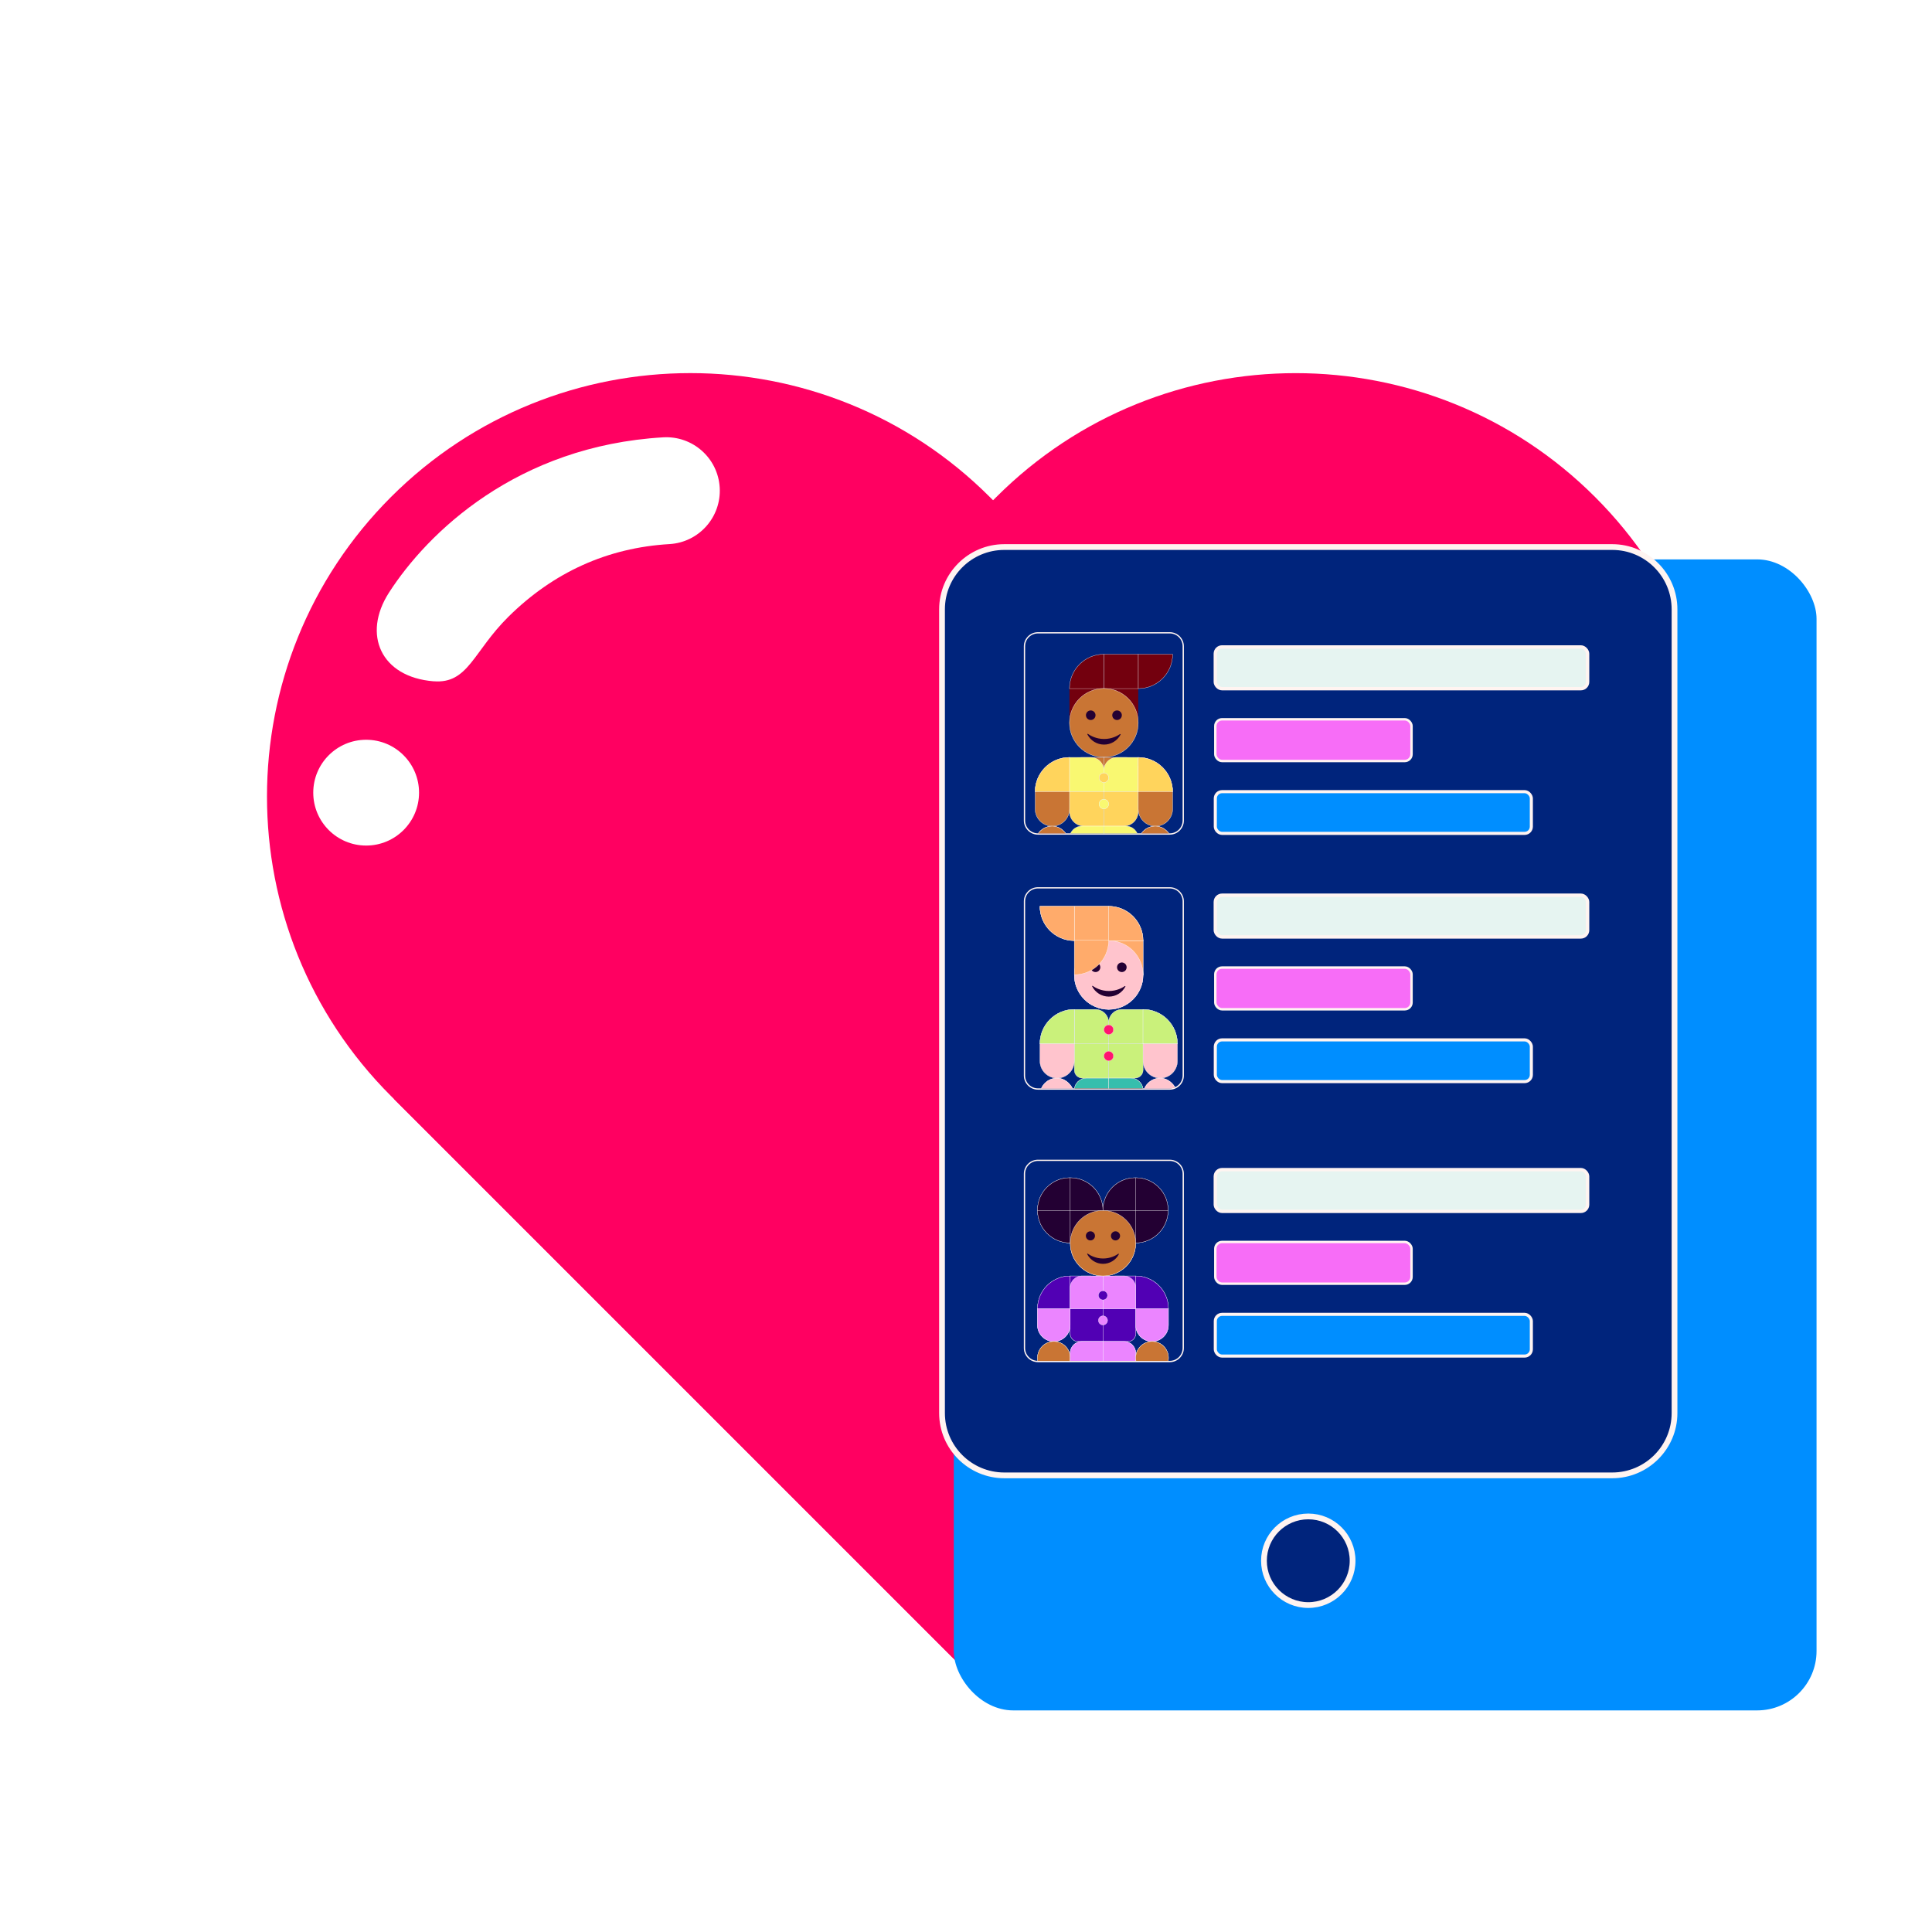 <?xml version="1.0" encoding="UTF-8"?>
<svg id="Layer_1" data-name="Layer 1" xmlns="http://www.w3.org/2000/svg" xmlns:xlink="http://www.w3.org/1999/xlink" viewBox="0 0 500 500">
  <defs>
    <style>
      .cls-1 {
        fill: none;
      }

      .cls-2 {
        filter: url(#drop-shadow-1);
      }

      .cls-3 {
        fill: #eb85ff;
      }

      .cls-3, .cls-4, .cls-5, .cls-6, .cls-7, .cls-8, .cls-9, .cls-10, .cls-11, .cls-12, .cls-13, .cls-14, .cls-15, .cls-16, .cls-17, .cls-18, .cls-19, .cls-20, .cls-21, .cls-22, .cls-23, .cls-24 {
        stroke-miterlimit: 10;
      }

      .cls-3, .cls-4, .cls-5, .cls-6, .cls-9, .cls-10, .cls-13, .cls-14, .cls-15, .cls-16, .cls-17, .cls-18, .cls-19, .cls-20, .cls-21, .cls-22, .cls-23, .cls-24 {
        stroke: #fff;
      }

      .cls-3, .cls-5, .cls-18, .cls-19 {
        stroke-width: .07px;
      }

      .cls-25 {
        fill: #ff0061;
      }

      .cls-26, .cls-12 {
        fill: #00247c;
      }

      .cls-27 {
        fill: #fff4f1;
      }

      .cls-4, .cls-5 {
        fill: #c97534;
      }

      .cls-4, .cls-9, .cls-13, .cls-16, .cls-20, .cls-22 {
        stroke-width: .07px;
      }

      .cls-6 {
        fill: #275db4;
      }

      .cls-6, .cls-10, .cls-14, .cls-15, .cls-17, .cls-21, .cls-23, .cls-24 {
        stroke-width: .07px;
      }

      .cls-28, .cls-13, .cls-14 {
        fill: #ff532e;
      }

      .cls-29, .cls-19, .cls-21 {
        fill: #230033;
      }

      .cls-7 {
        stroke-width: .8px;
      }

      .cls-7, .cls-30 {
        fill: #008eff;
      }

      .cls-7, .cls-8, .cls-11, .cls-12 {
        stroke: #fff4f1;
      }

      .cls-31, .cls-20 {
        fill: #73000e;
      }

      .cls-30 {
        filter: url(#drop-shadow-2);
      }

      .cls-8 {
        fill: #e6f4f1;
        stroke-width: .87px;
      }

      .cls-32 {
        clip-path: url(#clippath-1);
      }

      .cls-33 {
        clip-path: url(#clippath-2);
      }

      .cls-9 {
        fill: #f9f871;
      }

      .cls-34 {
        fill: #fff;
      }

      .cls-10 {
        fill: #ff1470;
      }

      .cls-11 {
        fill: #f76df7;
        stroke-width: .63px;
      }

      .cls-12 {
        stroke-width: 1.49px;
      }

      .cls-15 {
        fill: #36bead;
      }

      .cls-16 {
        fill: #ffd45c;
      }

      .cls-17 {
        fill: #caf17b;
      }

      .cls-18 {
        fill: #5100b4;
      }

      .cls-35 {
        fill: #b9e3cf;
      }

      .cls-22, .cls-23 {
        fill: #ffc4cd;
      }

      .cls-24 {
        fill: #ffab6b;
      }

      .cls-36 {
        clip-path: url(#clippath);
      }
    </style>
    <filter id="drop-shadow-1" x="44.07" y="71.63" width="427" height="394" filterUnits="userSpaceOnUse">
      <feOffset dx="19.3" dy="19.3"/>
      <feGaussianBlur result="blur" stdDeviation="8.27"/>
      <feFlood flood-color="#000" flood-opacity=".2"/>
      <feComposite in2="blur" operator="in"/>
      <feComposite in="SourceGraphic"/>
    </filter>
    <filter id="drop-shadow-2" x="220.3" y="118.86" width="277" height="351" filterUnits="userSpaceOnUse">
      <feOffset dx="19.9" dy="19.9"/>
      <feGaussianBlur result="blur-2" stdDeviation="8.53"/>
      <feFlood flood-color="#000" flood-opacity=".2"/>
      <feComposite in2="blur-2" operator="in"/>
      <feComposite in="SourceGraphic"/>
    </filter>
    <clipPath id="clippath">
      <rect class="cls-1" x="265.3" y="303.95" width="40.76" height="48.25" rx="3.33" ry="3.33"/>
    </clipPath>
    <clipPath id="clippath-1">
      <rect class="cls-1" x="265.3" y="233.43" width="40.76" height="48.25" rx="3.33" ry="3.33"/>
    </clipPath>
    <clipPath id="clippath-2">
      <rect class="cls-1" x="265.3" y="167.43" width="40.76" height="48.25" rx="3.33" ry="3.33"/>
    </clipPath>
  </defs>
  <g class="cls-2">
    <g>
      <path class="cls-25" d="M111.88,116.41h220.37c60.49,0,109.6,49.11,109.6,109.6h0c0,60.49-49.11,109.6-109.6,109.6H111.88V116.41h0Z" transform="translate(-78.72 261.97) rotate(-45)"/>
      <path class="cls-25" d="M33.55,116.41h220.37c60.49,0,109.6,49.11,109.6,109.6h0c0,60.49-49.11,109.6-109.6,109.6H33.55V116.41h0Z" transform="translate(179.11 526.2) rotate(-135)"/>
    </g>
    <path class="cls-34" d="M92.91,157.02c-13.66-1.1-18.5-12.12-11.55-22.94,9.98-15.51,33.1-37.97,70.97-40.2,7.64-.44,14.18,5.37,14.63,13,.45,7.63-5.37,14.18-13,14.63-16,.94-30.02,7.27-41.68,18.8-9.15,9.05-10.4,17.43-19.37,16.7Z"/>
    <circle class="cls-34" cx="75.46" cy="185.84" r="13.69"/>
  </g>
  <g>
    <rect class="cls-30" x="226.94" y="124.87" width="223.28" height="297.88" rx="15.38" ry="15.38"/>
    <g>
      <path class="cls-26" d="M259.92,141.58h157.32c8.9,0,16.13,7.23,16.13,16.13v208c0,8.9-7.23,16.13-16.13,16.13h-157.32c-8.9,0-16.13-7.23-16.13-16.13v-208c0-8.9,7.23-16.13,16.13-16.13Z"/>
      <path class="cls-27" d="M417.24,142.32c8.5,0,15.38,6.89,15.38,15.38v208c0,8.5-6.89,15.38-15.38,15.38h-157.32c-8.5,0-15.38-6.89-15.38-15.38v-208c0-8.5,6.89-15.38,15.38-15.38h157.32M417.24,140.83h-157.32c-9.3,0-16.87,7.57-16.87,16.87v208c0,9.3,7.57,16.87,16.87,16.87h157.32c9.3,0,16.87-7.57,16.87-16.87v-208c0-9.3-7.57-16.87-16.87-16.87h0Z"/>
    </g>
    <circle class="cls-12" cx="338.58" cy="403.92" r="11.47"/>
    <g>
      <g>
        <path class="cls-26" d="M268.63,300.29h34.1c1.93,0,3.5,1.57,3.5,3.5v45.08c0,1.93-1.57,3.5-3.5,3.5h-34.1c-1.93,0-3.5-1.57-3.5-3.5v-45.08c0-1.93,1.57-3.5,3.5-3.5Z"/>
        <path class="cls-27" d="M302.73,300.45c1.84,0,3.33,1.49,3.33,3.33v45.08c0,1.84-1.49,3.33-3.33,3.33h-34.1c-1.84,0-3.33-1.49-3.33-3.33v-45.08c0-1.84,1.49-3.33,3.33-3.33h34.1M302.73,300.13h-34.1c-2.02,0-3.66,1.64-3.66,3.66v45.08c0,2.02,1.64,3.66,3.66,3.66h34.1c2.02,0,3.66-1.64,3.66-3.66v-45.08c0-2.02-1.64-3.66-3.66-3.66h0Z"/>
      </g>
      <g class="cls-36">
        <g>
          <g>
            <path class="cls-18" d="M276.97,330.22h0v8.47h-8.47c0-4.68,3.79-8.47,8.47-8.47Z"/>
            <path class="cls-18" d="M276.97,330.22h5.21c1.8,0,3.26,1.46,3.26,3.26v5.21h-8.47v-8.47Z"/>
            <path class="cls-18" d="M288.71,330.22h5.21v8.47h-8.47v-5.21c0-1.8,1.46-3.26,3.26-3.26Z"/>
            <path class="cls-18" d="M293.92,330.22h0c4.68,0,8.47,3.79,8.47,8.47h0s-8.47,0-8.47,0v-8.47Z"/>
            <path class="cls-18" d="M276.97,338.69h8.47v8.47h-6.5c-1.09,0-1.98-.88-1.98-1.98v-6.5Z"/>
            <path class="cls-18" d="M285.45,338.69h8.47v6.5c0,1.09-.88,1.98-1.98,1.98h-6.5s0-8.47,0-8.47Z"/>
            <rect class="cls-19" x="276.97" y="313.2" width="8.47" height="8.47"/>
            <rect class="cls-19" x="285.45" y="313.2" width="8.47" height="8.47"/>
            <path class="cls-19" d="M276.97,304.8h0c4.68,0,8.47,3.79,8.47,8.47h0s-8.47,0-8.47,0v-8.47Z"/>
            <path class="cls-19" d="M293.82,304.8h0c.06,0,.1.05.1.1v8.37s-8.47,0-8.47,0v-.1c0-4.62,3.75-8.37,8.37-8.37Z"/>
            <path class="cls-19" d="M268.5,313.2h8.47v8.47h0c-4.68,0-8.47-3.79-8.47-8.47h0Z"/>
            <path class="cls-19" d="M276.87,304.8h0c.06,0,.1.05.1.1v8.37s-8.47,0-8.47,0v-.1c0-4.62,3.75-8.37,8.37-8.37Z"/>
            <path class="cls-19" d="M302.31,313.2h-8.47s0,8.47,0,8.47h0c4.68,0,8.47-3.79,8.47-8.47h0Z"/>
            <path class="cls-19" d="M293.94,304.8h0c-.06,0-.1.05-.1.1v8.37s8.47,0,8.47,0v-.1c0-4.62-3.75-8.37-8.37-8.37Z"/>
            <path class="cls-5" d="M285.45,313.27h0c-4.68,0-8.47,3.79-8.47,8.47h0c0,4.68,3.79,8.47,8.47,8.47h0c4.68,0,8.47-3.79,8.47-8.47h0c0-4.68-3.79-8.47-8.47-8.47Z"/>
            <path class="cls-3" d="M279.98,330.22h5.46v8.47h-8.47v-5.46c0-1.66,1.35-3.01,3.01-3.01Z"/>
            <path class="cls-3" d="M285.45,330.22h5.46c1.66,0,3.01,1.35,3.01,3.01v5.46h-8.47v-8.47Z"/>
            <path class="cls-3" d="M268.5,338.69h8.47v4.24c0,2.34-1.9,4.24-4.24,4.24h0c-2.34,0-4.24-1.9-4.24-4.24v-4.24Z"/>
            <path class="cls-3" d="M293.92,338.69h8.47v4.24c0,2.34-1.9,4.24-4.24,4.24h0c-2.34,0-4.24-1.9-4.24-4.24v-4.24Z"/>
            <path class="cls-5" d="M272.74,347.17h0c2.34,0,4.24,1.9,4.24,4.24h0c0,2.34-1.9,4.24-4.24,4.24h0c-2.34,0-4.24-1.9-4.24-4.24h0c0-2.34,1.9-4.24,4.24-4.24Z"/>
            <path class="cls-3" d="M279.98,347.17h5.46v21.49h-8.47v-18.48c0-1.66,1.35-3.01,3.01-3.01Z"/>
            <path class="cls-3" d="M285.45,347.17h5.46c1.66,0,3.01,1.35,3.01,3.01v18.48h-8.47v-21.49Z"/>
            <path class="cls-5" d="M298.16,347.17h0c2.34,0,4.24,1.9,4.24,4.24h0c0,2.34-1.9,4.24-4.24,4.24h0c-2.34,0-4.24-1.9-4.24-4.24h0c0-2.34,1.9-4.24,4.24-4.24Z"/>
            <circle class="cls-29" cx="282.2" cy="319.84" r="1.18"/>
            <circle class="cls-29" cx="288.69" cy="319.84" r="1.18"/>
            <path class="cls-29" d="M289.43,324.48c.08-.05.18.03.13.12-.79,1.52-2.38,2.49-4.12,2.48-1.73-.01-3.3-1-4.08-2.52-.04-.08.06-.17.13-.12.66.46,2.06,1.26,3.99,1.26,1.89,0,3.28-.77,3.94-1.22Z"/>
            <circle class="cls-18" cx="285.45" cy="335.24" r="1.18"/>
            <circle class="cls-3" cx="285.45" cy="341.72" r="1.18"/>
            <path class="cls-18" d="M276.97,368.79h8.47v8.47h-6.5c-1.09,0-1.98-.88-1.98-1.98v-6.5Z"/>
            <path class="cls-18" d="M285.45,368.79h8.47v6.5c0,1.09-.88,1.98-1.98,1.98h-6.5s0-8.47,0-8.47Z"/>
          </g>
          <g>
            <path class="cls-18" d="M276.97,330.22h0v8.47h-8.47c0-4.68,3.79-8.47,8.47-8.47Z"/>
            <path class="cls-18" d="M276.97,330.22h5.21c1.8,0,3.26,1.46,3.26,3.26v5.21h-8.47v-8.47Z"/>
            <path class="cls-18" d="M288.71,330.22h5.21v8.47h-8.47v-5.21c0-1.8,1.46-3.26,3.26-3.26Z"/>
            <path class="cls-18" d="M293.92,330.22h0c4.68,0,8.47,3.79,8.47,8.47h0s-8.47,0-8.47,0v-8.47Z"/>
            <path class="cls-18" d="M276.97,338.69h8.47v8.47h-6.5c-1.09,0-1.98-.88-1.98-1.98v-6.5Z"/>
            <path class="cls-18" d="M285.45,338.69h8.47v6.5c0,1.09-.88,1.98-1.98,1.98h-6.5s0-8.47,0-8.47Z"/>
            <rect class="cls-19" x="276.97" y="313.2" width="8.47" height="8.47"/>
            <rect class="cls-19" x="285.45" y="313.2" width="8.47" height="8.47"/>
            <path class="cls-19" d="M276.97,304.8h0c4.68,0,8.47,3.79,8.47,8.47h0s-8.47,0-8.47,0v-8.47Z"/>
            <path class="cls-19" d="M293.82,304.8h0c.06,0,.1.05.1.1v8.37s-8.47,0-8.47,0v-.1c0-4.62,3.75-8.37,8.37-8.37Z"/>
            <path class="cls-19" d="M268.5,313.2h8.47v8.47h0c-4.68,0-8.47-3.79-8.47-8.47h0Z"/>
            <path class="cls-19" d="M276.87,304.8h0c.06,0,.1.05.1.1v8.37s-8.47,0-8.47,0v-.1c0-4.62,3.75-8.37,8.37-8.37Z"/>
            <path class="cls-19" d="M302.31,313.2h-8.47s0,8.47,0,8.47h0c4.68,0,8.47-3.79,8.47-8.47h0Z"/>
            <path class="cls-19" d="M293.94,304.8h0c-.06,0-.1.05-.1.1v8.37s8.47,0,8.47,0v-.1c0-4.62-3.75-8.37-8.37-8.37Z"/>
            <path class="cls-5" d="M285.45,313.27h0c-4.68,0-8.47,3.79-8.47,8.47h0c0,4.68,3.79,8.47,8.47,8.47h0c4.68,0,8.47-3.79,8.47-8.47h0c0-4.68-3.79-8.47-8.47-8.47Z"/>
            <path class="cls-3" d="M279.98,330.22h5.46v8.47h-8.47v-5.46c0-1.66,1.35-3.01,3.01-3.01Z"/>
            <path class="cls-3" d="M285.45,330.22h5.46c1.66,0,3.01,1.35,3.01,3.01v5.46h-8.47v-8.47Z"/>
            <path class="cls-3" d="M268.5,338.69h8.47v4.24c0,2.34-1.9,4.24-4.24,4.24h0c-2.34,0-4.24-1.9-4.24-4.24v-4.24Z"/>
            <path class="cls-3" d="M293.92,338.69h8.47v4.24c0,2.34-1.9,4.24-4.24,4.24h0c-2.34,0-4.24-1.9-4.24-4.24v-4.24Z"/>
            <path class="cls-5" d="M272.74,347.17h0c2.34,0,4.24,1.9,4.24,4.24h0c0,2.34-1.9,4.24-4.24,4.24h0c-2.34,0-4.24-1.9-4.24-4.24h0c0-2.34,1.9-4.24,4.24-4.24Z"/>
            <path class="cls-3" d="M279.98,347.17h5.46v21.49h-8.47v-18.48c0-1.66,1.35-3.01,3.01-3.01Z"/>
            <path class="cls-3" d="M285.45,347.17h5.46c1.66,0,3.01,1.35,3.01,3.01v18.48h-8.47v-21.49Z"/>
            <path class="cls-5" d="M298.16,347.17h0c2.34,0,4.24,1.9,4.24,4.24h0c0,2.34-1.9,4.24-4.24,4.24h0c-2.34,0-4.24-1.9-4.24-4.24h0c0-2.34,1.9-4.24,4.24-4.24Z"/>
            <circle class="cls-29" cx="282.2" cy="319.84" r="1.18"/>
            <circle class="cls-29" cx="288.69" cy="319.84" r="1.18"/>
            <path class="cls-29" d="M289.43,324.48c.08-.05.18.03.13.12-.79,1.52-2.38,2.49-4.12,2.48-1.73-.01-3.3-1-4.08-2.52-.04-.08.06-.17.13-.12.66.46,2.06,1.26,3.99,1.26,1.89,0,3.28-.77,3.94-1.22Z"/>
            <circle class="cls-18" cx="285.45" cy="335.24" r="1.18"/>
            <circle class="cls-3" cx="285.45" cy="341.72" r="1.18"/>
            <path class="cls-18" d="M276.97,368.79h8.47v8.47h-6.5c-1.09,0-1.98-.88-1.98-1.98v-6.5Z"/>
            <path class="cls-18" d="M285.45,368.79h8.47v6.5c0,1.09-.88,1.98-1.98,1.98h-6.5s0-8.47,0-8.47Z"/>
          </g>
        </g>
      </g>
    </g>
    <g>
      <g>
        <rect class="cls-26" x="265.14" y="229.77" width="41.09" height="52.07" rx="3.5" ry="3.5"/>
        <path class="cls-27" d="M302.73,229.93c1.84,0,3.33,1.49,3.33,3.33v45.08c0,1.84-1.49,3.33-3.33,3.33h-34.1c-1.84,0-3.33-1.49-3.33-3.33v-45.08c0-1.84,1.49-3.33,3.33-3.33h34.1M302.73,229.61h-34.1c-2.02,0-3.66,1.64-3.66,3.66v45.08c0,2.02,1.64,3.66,3.66,3.66h34.1c2.02,0,3.66-1.64,3.66-3.66v-45.08c0-2.02-1.64-3.66-3.66-3.66h0Z"/>
      </g>
      <g class="cls-32">
        <g>
          <path class="cls-17" d="M278.03,261.23h5.47c1.89,0,3.43,1.53,3.43,3.43v5.47h-8.9v-8.9Z"/>
          <path class="cls-17" d="M290.35,261.23h5.47v8.9h-8.9v-5.47c0-1.89,1.53-3.43,3.43-3.43Z"/>
          <g>
            <path class="cls-17" d="M278.03,270.12h8.9v8.9h-6.82c-1.15,0-2.07-.93-2.07-2.07v-6.82Z"/>
            <path class="cls-17" d="M286.93,270.12h8.9v6.82c0,1.15-.93,2.07-2.07,2.07h-6.82s0-8.9,0-8.9Z"/>
          </g>
          <rect class="cls-21" x="278.03" y="243.36" width="8.9" height="8.9"/>
          <rect class="cls-21" x="286.93" y="243.36" width="8.9" height="8.9"/>
          <path class="cls-23" d="M286.93,243.43h0c-4.91,0-8.9,3.98-8.9,8.9h0c0,4.91,3.98,8.9,8.9,8.9h0c4.91,0,8.9-3.98,8.9-8.9h0c0-4.91-3.98-8.9-8.9-8.9Z"/>
          <path class="cls-6" d="M278.03,261.23h0v8.9h-8.9c0-4.91,3.98-8.9,8.9-8.9Z"/>
          <path class="cls-6" d="M295.82,261.23h0c4.91,0,8.9,3.98,8.9,8.9h0s-8.9,0-8.9,0v-8.9Z"/>
          <rect class="cls-23" x="269.13" y="279.02" width="8.9" height="8.9" rx="4.45" ry="4.45"/>
          <g>
            <path class="cls-14" d="M281.19,279.02h5.74v22.56h-8.9v-19.4c0-1.75,1.42-3.16,3.16-3.16Z"/>
            <path class="cls-14" d="M286.93,279.02h5.74c1.75,0,3.16,1.42,3.16,3.16v19.4h-8.9v-22.56Z"/>
          </g>
          <rect class="cls-23" x="295.82" y="279.02" width="8.9" height="8.9" rx="4.45" ry="4.45"/>
          <circle class="cls-29" cx="283.52" cy="250.33" r="1.24"/>
          <circle class="cls-29" cx="290.33" cy="250.33" r="1.24"/>
          <path class="cls-29" d="M291.11,255.2c.08-.06.18.04.14.12-.83,1.6-2.5,2.62-4.32,2.6-1.82-.01-3.47-1.05-4.28-2.65-.04-.09.06-.18.14-.12.69.48,2.17,1.32,4.19,1.32,1.99,0,3.44-.81,4.14-1.28Z"/>
          <circle class="cls-28" cx="286.93" cy="266.49" r="1.24"/>
          <circle class="cls-28" cx="286.93" cy="273.3" r="1.24"/>
          <g>
            <path class="cls-6" d="M278.03,301.73h8.9v8.9h-6.82c-1.15,0-2.07-.93-2.07-2.07v-6.82Z"/>
            <path class="cls-6" d="M286.93,301.73h8.9v6.82c0,1.15-.93,2.07-2.07,2.07h-6.82s0-8.9,0-8.9Z"/>
          </g>
          <rect class="cls-24" x="286.93" y="243.36" width="8.9" height="8.9"/>
          <g>
            <path class="cls-24" d="M286.93,234.54h0v8.9s8.9,0,8.9,0h0c0-4.91-3.98-8.9-8.9-8.9Z"/>
            <path class="cls-24" d="M286.93,234.54h-8.79c-.06,0-.11.05-.11.11v8.79s8.9,0,8.9,0v-8.9Z"/>
            <path class="cls-24" d="M278.03,234.54h-8.9s0,0,0,0c0,4.91,3.98,8.9,8.9,8.9h0v-8.9Z"/>
            <path class="cls-24" d="M286.93,234.54h0v8.9s8.9,0,8.9,0h0c0-4.91-3.98-8.9-8.9-8.9Z"/>
            <path class="cls-24" d="M286.93,234.54h-8.79c-.06,0-.11.05-.11.11v8.79s8.9,0,8.9,0v-8.9Z"/>
            <path class="cls-24" d="M278.03,234.54h-8.9s0,0,0,0c0,4.91,3.98,8.9,8.9,8.9h0v-8.9Z"/>
          </g>
          <path class="cls-23" d="M286.93,243.43h0c-4.91,0-8.9,3.98-8.9,8.9h0c0,4.91,3.98,8.9,8.9,8.9h0c4.91,0,8.9-3.98,8.9-8.9h0c0-4.91-3.98-8.9-8.9-8.9Z"/>
          <path class="cls-17" d="M278.03,261.23h0v8.9h-8.9c0-4.91,3.98-8.9,8.9-8.9Z"/>
          <path class="cls-17" d="M295.82,261.23h0c4.91,0,8.9,3.98,8.9,8.9h0s-8.9,0-8.9,0v-8.9Z"/>
          <path class="cls-23" d="M269.13,270.12h8.9v4.45c0,2.46-1.99,4.45-4.45,4.45h0c-2.46,0-4.45-1.99-4.45-4.45v-4.45Z"/>
          <path class="cls-23" d="M295.82,270.12h8.9v4.45c0,2.46-1.99,4.45-4.45,4.45h0c-2.46,0-4.45-1.99-4.45-4.45v-4.45Z"/>
          <rect class="cls-23" x="269.13" y="279.02" width="8.9" height="8.9" rx="4.45" ry="4.45"/>
          <g>
            <path class="cls-15" d="M281.19,279.02h5.74v22.56h-8.9v-19.4c0-1.75,1.42-3.16,3.16-3.16Z"/>
            <path class="cls-15" d="M286.93,279.02h5.74c1.75,0,3.16,1.42,3.16,3.16v19.4h-8.9v-22.56Z"/>
          </g>
          <rect class="cls-23" x="295.82" y="279.02" width="8.9" height="8.9" rx="4.45" ry="4.45"/>
          <circle class="cls-29" cx="283.52" cy="250.33" r="1.24"/>
          <circle class="cls-29" cx="290.33" cy="250.33" r="1.24"/>
          <path class="cls-29" d="M291.11,255.2c.08-.06.18.04.14.12-.83,1.6-2.5,2.62-4.32,2.6-1.82-.01-3.47-1.05-4.28-2.65-.04-.09.06-.18.14-.12.69.48,2.17,1.32,4.19,1.32,1.99,0,3.44-.81,4.14-1.28Z"/>
          <circle class="cls-10" cx="286.93" cy="266.49" r="1.24"/>
          <circle class="cls-10" cx="286.93" cy="273.3" r="1.24"/>
          <g>
            <path class="cls-17" d="M278.03,301.73h8.9v8.9h-6.82c-1.15,0-2.07-.93-2.07-2.07v-6.82Z"/>
            <path class="cls-17" d="M286.93,301.73h8.9v6.82c0,1.15-.93,2.07-2.07,2.07h-6.82s0-8.9,0-8.9Z"/>
          </g>
          <path class="cls-24" d="M278.03,243.36h8.9c0,4.91-3.98,8.9-8.9,8.9h0v-8.9Z"/>
        </g>
      </g>
    </g>
    <g>
      <g>
        <path class="cls-26" d="M268.63,163.77h34.1c1.93,0,3.5,1.57,3.5,3.5v45.08c0,1.93-1.57,3.5-3.5,3.5h-34.1c-1.93,0-3.5-1.57-3.5-3.5v-45.08c0-1.93,1.57-3.5,3.5-3.5Z"/>
        <path class="cls-27" d="M302.73,163.93c1.84,0,3.33,1.49,3.33,3.33v45.08c0,1.84-1.49,3.33-3.33,3.33h-34.1c-1.84,0-3.33-1.49-3.33-3.33v-45.08c0-1.84,1.49-3.33,3.33-3.33h34.1M302.73,163.61h-34.1c-2.02,0-3.66,1.64-3.66,3.66v45.08c0,2.02,1.64,3.66,3.66,3.66h34.1c2.02,0,3.66-1.64,3.66-3.66v-45.08c0-2.02-1.64-3.66-3.66-3.66h0Z"/>
      </g>
      <g class="cls-33">
        <g>
          <g>
            <rect class="cls-31" x="276.78" y="178.14" width="8.9" height="8.9"/>
            <rect class="cls-31" x="285.68" y="178.14" width="8.9" height="8.9"/>
          </g>
          <path class="cls-20" d="M285.68,169.31h0v8.9h-8.9c0-4.91,3.98-8.9,8.9-8.9Z"/>
          <path class="cls-20" d="M294.58,169.31h8.9s0,0,0,0c0,4.91-3.98,8.9-8.9,8.9h0v-8.9Z"/>
          <rect class="cls-20" x="285.68" y="169.31" width="8.9" height="8.9"/>
          <path class="cls-4" d="M285.68,178.17h0c-4.91,0-8.9,3.98-8.9,8.9h0c0,4.91,3.98,8.9,8.9,8.9h0c4.91,0,8.9-3.98,8.9-8.9h0c0-4.91-3.98-8.9-8.9-8.9Z"/>
          <g>
            <path class="cls-4" d="M279.95,196.01h5.74v8.9h-8.9v-5.74c0-1.75,1.42-3.16,3.16-3.16Z"/>
            <path class="cls-4" d="M285.68,196.01h5.74c1.75,0,3.16,1.42,3.16,3.16v5.74h-8.9v-8.9Z"/>
          </g>
          <path class="cls-9" d="M276.78,196.01h5.51c1.87,0,3.39,1.52,3.39,3.39v5.51h-8.9v-8.9Z"/>
          <path class="cls-9" d="M289.07,196.01h5.51v8.9h-8.9v-5.51c0-1.87,1.52-3.39,3.39-3.39Z"/>
          <g>
            <path class="cls-16" d="M276.78,204.91h8.9v8.9h-5.11c-2.09,0-3.79-1.7-3.79-3.79v-5.11Z"/>
            <path class="cls-16" d="M285.68,204.91h8.9v5.11c0,2.09-1.7,3.79-3.79,3.79h-5.11s0-8.9,0-8.9Z"/>
          </g>
          <path class="cls-13" d="M276.78,196.01h0v8.9h-8.9c0-4.91,3.98-8.9,8.9-8.9Z"/>
          <path class="cls-13" d="M294.58,196.01h0c4.91,0,8.9,3.98,8.9,8.9h0s-8.9,0-8.9,0v-8.9Z"/>
          <rect class="cls-22" x="267.89" y="213.8" width="8.9" height="8.9" rx="4.45" ry="4.45"/>
          <circle class="cls-35" cx="285.68" cy="201.27" r="1.24"/>
          <circle class="cls-35" cx="285.68" cy="208.09" r="1.24"/>
          <rect class="cls-22" x="294.58" y="213.8" width="8.9" height="8.9" rx="4.45" ry="4.45"/>
          <circle class="cls-29" cx="282.28" cy="185.1" r="1.24"/>
          <circle class="cls-29" cx="289.09" cy="185.1" r="1.24"/>
          <path class="cls-29" d="M289.87,189.98c.08-.06.18.04.14.12-.83,1.6-2.5,2.62-4.32,2.6-1.82-.01-3.47-1.05-4.28-2.65-.04-.09.06-.18.14-.12.69.48,2.17,1.32,4.19,1.32,1.99,0,3.44-.81,4.14-1.28Z"/>
          <path class="cls-16" d="M276.78,196.01h0v8.9h-8.9c0-4.91,3.98-8.9,8.9-8.9Z"/>
          <path class="cls-16" d="M294.58,196.01h0c4.91,0,8.9,3.98,8.9,8.9h0s-8.9,0-8.9,0v-8.9Z"/>
          <path class="cls-4" d="M267.89,204.91h8.9v4.45c0,2.46-1.99,4.45-4.45,4.45h0c-2.46,0-4.45-1.99-4.45-4.45v-4.45Z"/>
          <path class="cls-4" d="M294.58,204.91h8.9v4.45c0,2.46-1.99,4.45-4.45,4.45h0c-2.46,0-4.45-1.99-4.45-4.45v-4.45Z"/>
          <rect class="cls-4" x="267.89" y="213.8" width="8.9" height="8.9" rx="4.45" ry="4.45"/>
          <circle class="cls-16" cx="285.68" cy="201.27" r="1.24"/>
          <circle class="cls-9" cx="285.68" cy="208.09" r="1.24"/>
          <rect class="cls-4" x="294.58" y="213.8" width="8.9" height="8.9" rx="4.45" ry="4.45"/>
          <g>
            <path class="cls-9" d="M279.95,213.8h5.74v22.56h-8.9v-19.4c0-1.75,1.42-3.16,3.16-3.16Z"/>
            <path class="cls-9" d="M285.68,213.8h5.74c1.75,0,3.16,1.42,3.16,3.16v19.4h-8.9v-22.56Z"/>
          </g>
          <g>
            <path class="cls-16" d="M276.78,236.51h8.9v8.9h-5.11c-2.09,0-3.79-1.7-3.79-3.79v-5.11Z"/>
            <path class="cls-16" d="M285.68,236.51h8.9v5.11c0,2.09-1.7,3.79-3.79,3.79h-5.11s0-8.9,0-8.9Z"/>
          </g>
        </g>
      </g>
    </g>
    <rect class="cls-8" x="314.52" y="167.43" width="96.35" height="10.8" rx="1.75" ry="1.75"/>
    <rect class="cls-11" x="314.52" y="186.15" width="50.78" height="10.8" rx="1.75" ry="1.75"/>
    <rect class="cls-7" x="314.52" y="204.88" width="81.79" height="10.8" rx="1.75" ry="1.75"/>
    <rect class="cls-8" x="314.52" y="231.68" width="96.35" height="10.8" rx="1.75" ry="1.75"/>
    <rect class="cls-11" x="314.52" y="250.4" width="50.78" height="10.8" rx="1.75" ry="1.75"/>
    <rect class="cls-7" x="314.52" y="269.12" width="81.79" height="10.8" rx="1.75" ry="1.75"/>
    <rect class="cls-8" x="314.52" y="302.7" width="96.35" height="10.8" rx="1.75" ry="1.75"/>
    <rect class="cls-11" x="314.52" y="321.42" width="50.78" height="10.8" rx="1.75" ry="1.75"/>
    <rect class="cls-7" x="314.52" y="340.15" width="81.79" height="10.8" rx="1.75" ry="1.75"/>
  </g>
</svg>